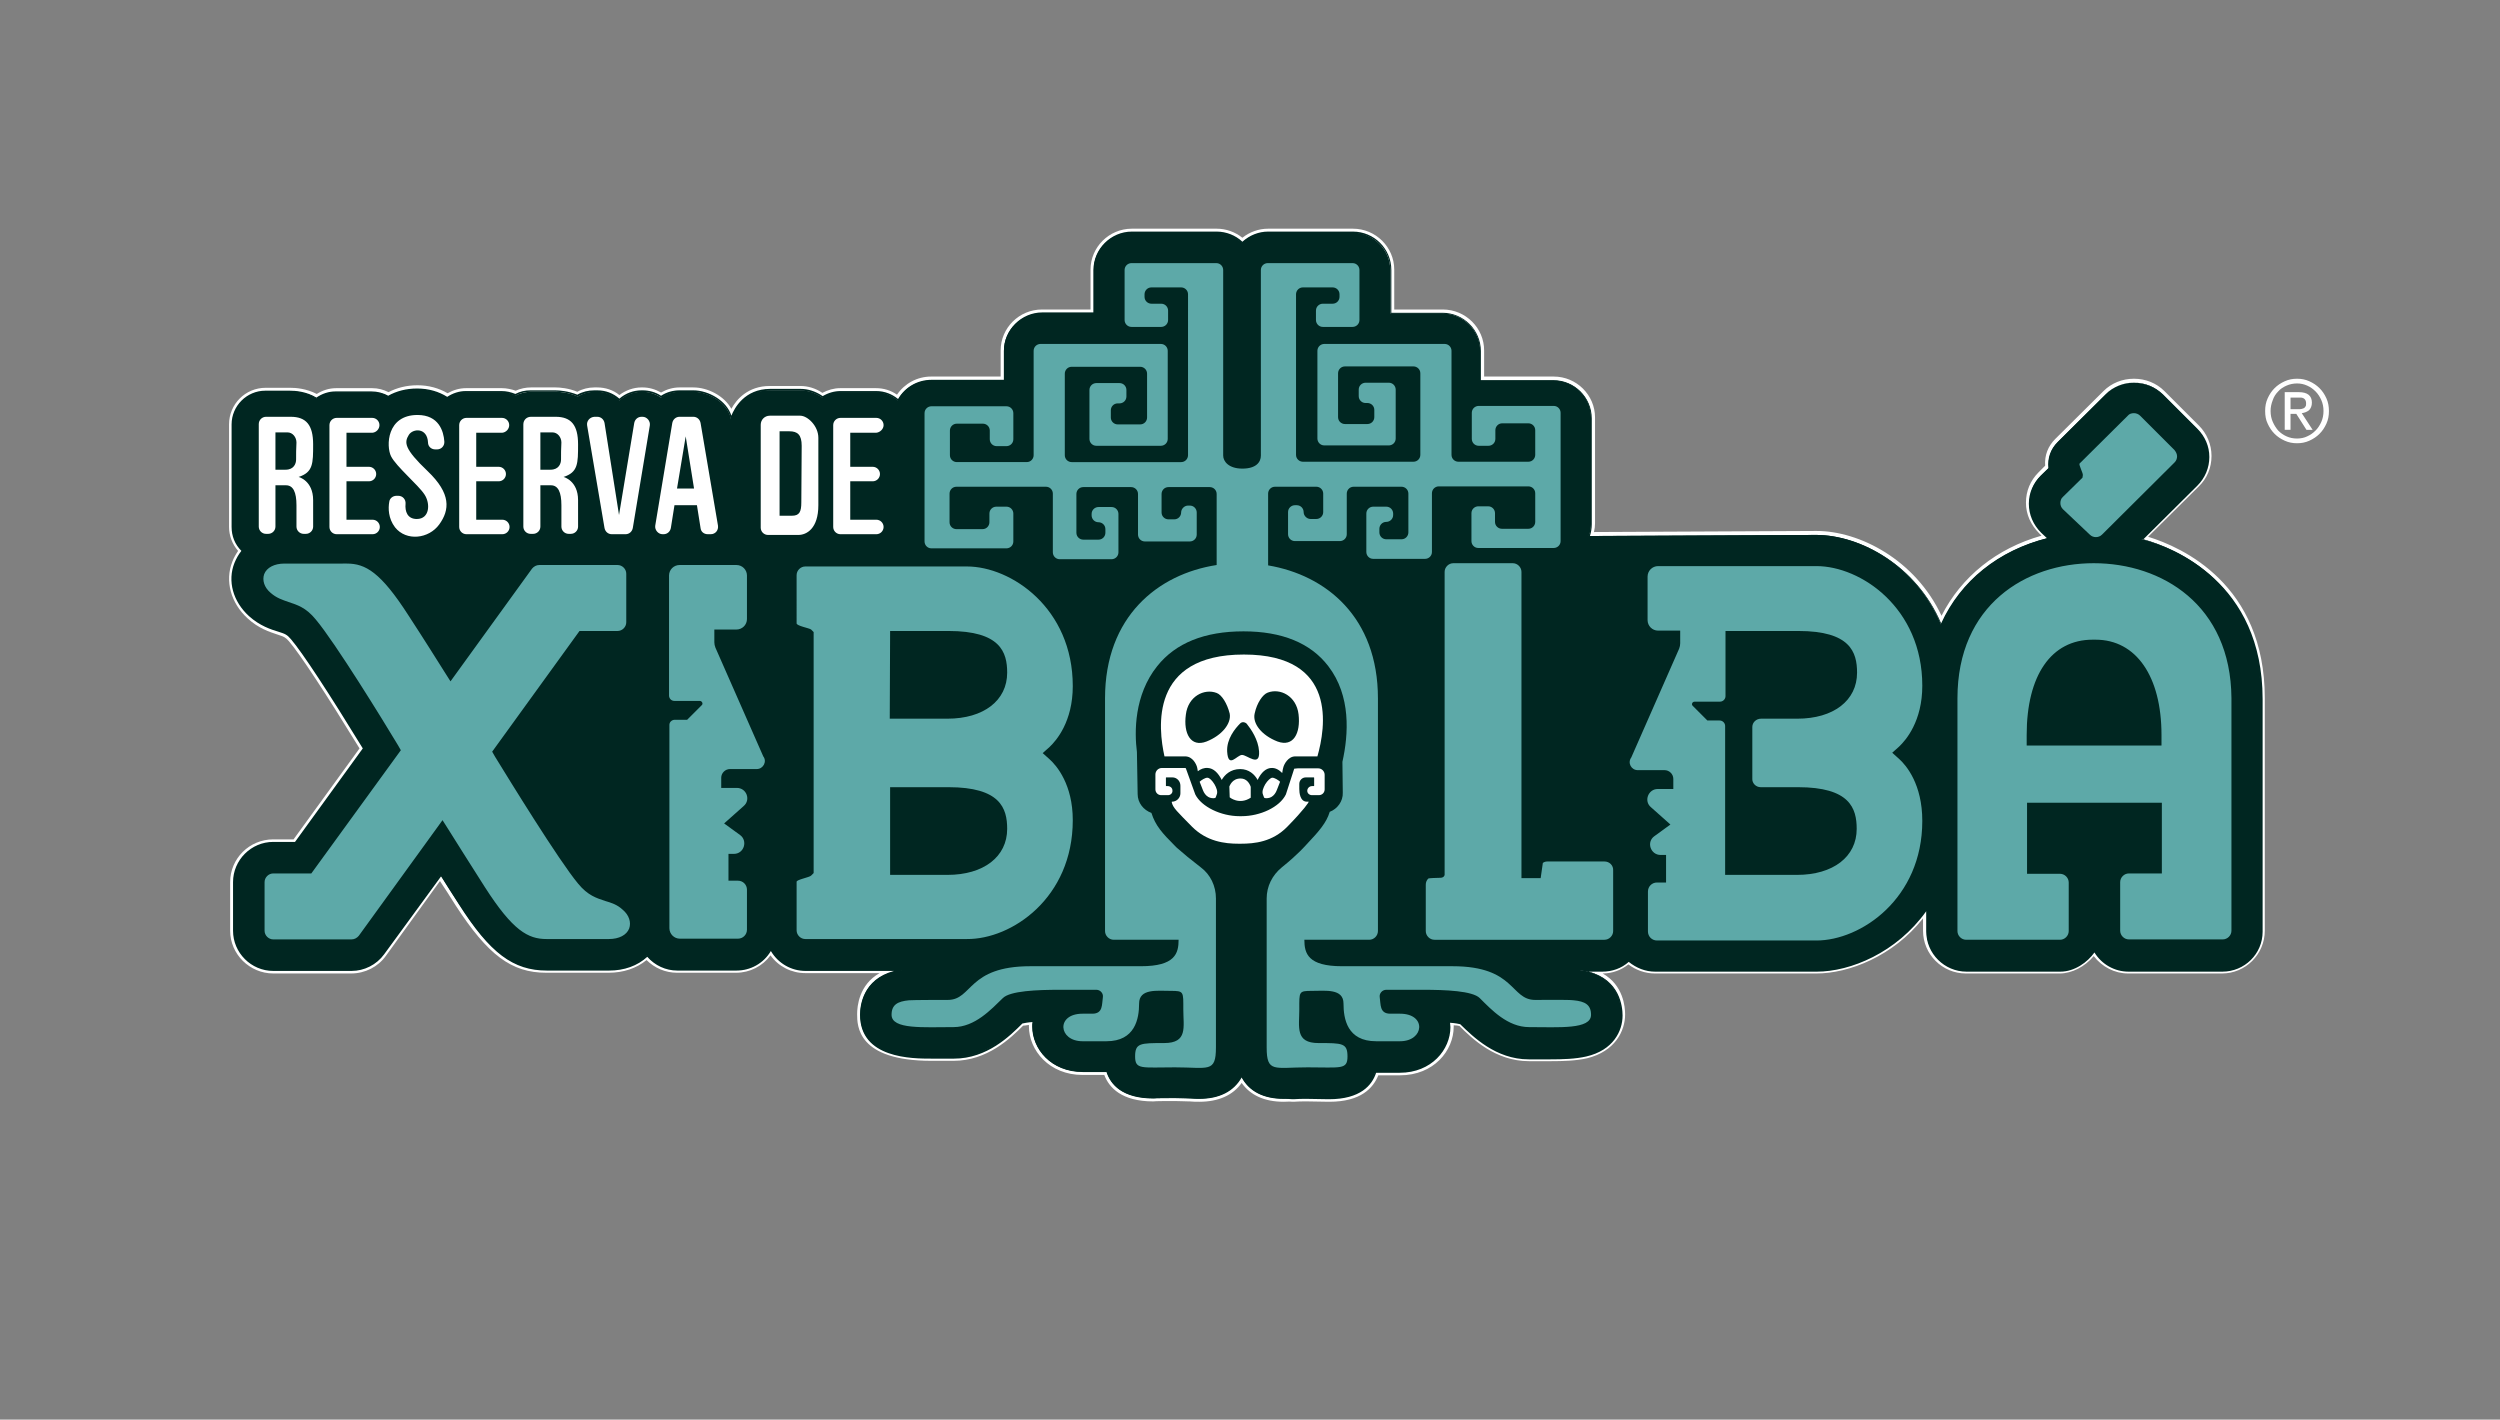 <?xml version="1.0" encoding="utf-8"?>
<!-- Generator: Adobe Illustrator 27.7.0, SVG Export Plug-In . SVG Version: 6.00 Build 0)  -->
<svg version="1.1" id="Layer_1" xmlns="http://www.w3.org/2000/svg" xmlns:xlink="http://www.w3.org/1999/xlink" x="0px" y="0px"
	 viewBox="0 0 689.8 391.7" style="enable-background:new 0 0 689.8 391.7;" xml:space="preserve">
<rect x="0" y="0" width="689.8" height="391.7" fill="#808080" stroke="none"/>
<style type="text/css">
	.st0{fill:#FFFFFF;}
	.st1{fill:#002621;}
	.st2{fill:#5DA9A8;}
</style>
<g>
	<path class="st0" d="M354.2,304c-5.3,0-9.2-1.8-11.6-5.2c-2.4,3.4-6.4,5.2-11.7,5.2c-0.8,0-1.7,0-2.7-0.1H328
		c-1.1,0-2.4-0.1-3.8-0.1c-1.3,0-5.7,0-6,0.1c-8.7,0-12.2-3.8-13.5-7.3h-6c-9.2,0-14.8-6.8-14.8-13.4v-0.4c-0.7,0.1-1.2,0.2-1.6,0.2
		c-3.5,3.5-9.9,9.7-19.2,9.7H257c-20.5,0-20.5-9.7-20.5-12.9c0-2.1,0.5-8.1,6.2-11.3h-20.5c-3.8,0-7.4-1.8-9.6-4.9
		c-2.2,3-5.7,4.8-9.5,4.8h-16.3c-3.2,0-6.2-1.3-8.4-3.5c-2.8,2.3-6.4,3.5-10.5,3.5h-17.2c-9.6,0-16.1-4.9-25-18.6
		c-1.6-2.5-3-4.8-4.3-6.7l-14.9,20.6c-2.2,3.1-5.8,4.9-9.6,4.9H75.4c-6.5,0-11.9-5.3-11.9-11.8v-13.4c0-6.5,5.3-11.8,11.9-11.8H81
		l18.2-25.1c-9.2-15-16.4-26-19.5-29.6c-1-1.1-1.3-1.2-3.1-1.8c-2.1-0.7-5.3-1.7-8.3-4.5c-4.6-4.2-6.3-10.3-4.2-15.6
		c0.4-1.1,1-2.1,1.6-3c-1.6-1.8-2.5-4.2-2.5-6.6v-28.3c0-5.6,4.5-10.1,10.1-10.1h6.8c1.5,0,4.4,0.2,7.3,1.7c1.6-1,3.4-1.6,5.4-1.6
		h9.9c1.6,0,3.1,0.4,4.5,1.1c2.3-1.2,5-1.9,8-1.9c3.1,0,5.9,0.8,8.3,2.2c1.6-0.9,3.3-1.4,5.1-1.4h9.9c1.3,0,2.6,0.3,3.8,0.7
		c1.3-0.6,2.8-0.9,4.2-0.9h6.8c1.2,0,3.6,0.2,6,1.2c1.4-0.8,3.1-1.2,4.7-1.2h0.8c2.2,0,4.4,0.7,6.1,2.1c1.7-1.3,3.9-2.1,6.1-2.1h0.3
		c1.8,0,3.5,0.5,5.1,1.4c1.6-0.9,3.3-1.4,5.1-1.4h3.8c4,0,8.5,2.3,10.5,5.9c1.4-2.6,4.6-6.3,10.6-6.3h8.4c2.1,0,4.2,0.6,6.1,1.9
		c1.5-0.8,3.2-1.3,4.9-1.3h9.9c2.1,0,4.1,0.6,5.8,1.8c2.1-3.1,5.6-5,9.4-5h19.2v-7.2c0-6.2,5.1-11.3,11.4-11.3h13.4v-11
		c0-6.2,5.1-11.3,11.4-11.3h23.4c2.6,0,5.1,0.9,7.1,2.5c2-1.6,4.5-2.5,7.1-2.5h23.4c6.3,0,11.4,5.1,11.4,11.3v11h13.4
		c6.3,0,11.4,5.1,11.4,11.3v7.2h19.2c6.3,0,11.4,5.1,11.4,11.3v29.2c0,0.8-0.1,1.6-0.3,2.4l61.4-0.3c11.9,0,27.3,8,34.5,23.4
		c5.5-10.8,15.2-18.6,27.6-22.1l-0.6-0.6c-2.4-2.4-3.7-5.3-3.7-8.5s1.2-6.1,3.5-8.4l1.8-1.8c-0.2-2.9,0.8-5.4,2.8-7.4l13.3-13.2
		c2.2-2.2,5.2-3.4,8.4-3.4s6.2,1.2,8.4,3.4l9.5,9.5c2.2,2.2,3.5,5.2,3.5,8.4c0,3.2-1.2,6.2-3.5,8.4l-14,13.9
		c9.4,2.9,32.2,13.1,32.2,44.5v64.2c0,6.5-5.3,11.8-11.8,11.8h-25.9c-3.7,0-7.2-1.8-9.5-4.8c-2.4,2.9-6,4.8-9.4,4.8h-25.9
		c-6.5,0-11.8-5.3-11.8-11.8v-3.4c-8.3,10.5-20.5,15.2-29.4,15.2h-44.6c-2.6,0-5.2-0.9-7.3-2.5c-2,1.6-4.5,2.5-7.1,2.5
		c5.7,3.2,6.2,9.2,6.2,11.3c0,4.6-2.8,10.2-10.5,12.1c-3.1,0.7-6.6,0.8-10,0.8h-6c-9.3,0-15.7-6.2-19.2-9.7
		c-0.4-0.1-0.9-0.2-1.6-0.2v0.4c0,6.6-5.5,13.4-14.8,13.4h-6c-1.4,3.5-4.8,7.3-13.5,7.3h-0.2c-0.8,0-4.6-0.1-5.9-0.1
		c-1.4,0-2.7,0-3.8,0.1h-0.3C355.8,303.9,354.9,304,354.2,304L354.2,304z M342.6,294.6l0.9,1.8c1.8,3.7,5.5,5.6,10.7,5.6
		c0.7,0,1.6,0,2.6-0.1h0.3c1.1,0,2.4-0.1,3.9-0.1c1.2,0,5.1,0,5.9,0.1h0.1c6.4,0,10.4-2.2,11.8-6.6l0.2-0.7h7.4
		c8,0,12.8-5.8,12.8-11.4c0-0.5,0-0.9-0.1-1.4l-0.2-1.2l1.2,0.1c1.7,0.1,2.8,0.3,3.3,0.5l0.3,0.1l0.2,0.2c3.3,3.3,9.4,9.3,18,9.3h6
		c3.3,0,6.7-0.1,9.6-0.8c6.6-1.6,9-6.3,9-10.1c0-3-1.1-10.1-10.9-11.3l0.1-2h6.4c2.4,0,4.8-0.9,6.6-2.6l0.7-0.6l0.7,0.6
		c1.8,1.7,4.2,2.6,6.6,2.6h44.6c9,0,21.7-5.2,29.6-16.8l1.8-2.7v9.7c0,5.4,4.4,9.8,9.8,9.8h25.9c3.6,0,7-2.5,8.6-5l0.9-1.4l0.8,1.4
		c1.8,3.1,5,5,8.6,5h25.9c5.4,0,9.8-4.4,9.8-9.8v-64.2c0-32-24.8-41-32.4-43l-1.7-0.4l16.4-16.3c1.9-1.9,2.9-4.3,2.9-7
		c0-2.6-1-5.1-2.9-6.9l-9.5-9.5c-1.8-1.8-4.4-2.8-7-2.8c-2.7,0-5.1,1-7,2.8l-13.3,13.2c-1.7,1.7-2.4,3.8-2.2,6.3l0.1,0.5l-2.5,2.5
		c-1.9,1.8-2.9,4.3-2.9,6.9c0,2.7,1.1,5.1,3.1,7.1l3.3,3.1l-1.8,0.4c-13.4,3.3-23.7,11.6-29,23.4l-0.9,2.1l-0.9-2.2
		c-6.5-15.8-21.8-24.1-33.6-24.1l-64.1,0.3l0.5-1.3c0.4-1,0.5-2,0.5-3.1v-29.2c0-5.1-4.2-9.3-9.4-9.3h-21.2v-9.2
		c0-5.1-4.2-9.3-9.4-9.3h-15.4v-13c0-5.1-4.2-9.3-9.4-9.3h-23.4c-2.4,0-4.7,0.9-6.5,2.6l-0.7,0.6l-0.7-0.6c-1.8-1.7-4-2.6-6.5-2.6
		h-23.4c-5.2,0-9.4,4.2-9.4,9.3v13h-15.4c-5.2,0-9.4,4.2-9.4,9.3v9.2h-21.2c-3.5,0-6.6,1.9-8.3,4.9l-0.6,1.1l-0.9-0.8
		c-1.5-1.3-3.4-2.1-5.4-2.1h-9.9c-1.5,0-3.1,0.4-4.4,1.3l-0.6,0.4l-0.5-0.4c-1.8-1.2-3.7-1.9-5.5-1.9h-8.4c-7.7,0-9.7,6.9-9.8,7.2
		l-1.2,4.4l-0.8-4.5c-0.7-4-5.5-6.7-9.4-6.7h-3.8c-1.6,0-3.2,0.5-4.6,1.4l-0.6,0.4l-0.6-0.4c-1.4-0.9-2.9-1.4-4.5-1.4h0.1
		c-2,0-4,0.7-5.4,2.1l-0.7,0.6l-0.7-0.6c-1.5-1.4-3.4-2.1-5.4-2.1H164c-1.5,0-2.9,0.4-4.1,1.1l-0.4,0.3l-0.5-0.2
		c-2.3-1-4.5-1.2-5.7-1.2h-6.8c-1.3,0-2.6,0.3-3.8,0.9l-0.4,0.2l-0.4-0.2c-1.1-0.5-2.2-0.8-3.4-0.8h-9.9c-1.6,0-3.2,0.5-4.6,1.4
		l-0.6,0.4l-0.6-0.4c-2.2-1.5-4.8-2.2-7.7-2.2c-2.8,0-5.3,0.6-7.5,1.9l-0.5,0.3l-0.5-0.3c-1.2-0.7-2.6-1.1-4.1-1.1h-9.9
		c-1.7,0-3.3,0.5-4.7,1.5l-0.5,0.4l-0.6-0.3c-2.6-1.5-5.4-1.8-6.8-1.8h-6.8c-4.5,0-8.1,3.6-8.1,8.1v28.3c0,2.2,0.9,4.3,2.5,5.8
		l0.7,0.6l-0.6,0.7c-0.8,0.9-1.4,2-1.9,3.1c-1.7,4.5-0.3,9.8,3.7,13.4c2.8,2.5,5.7,3.4,7.6,4s2.7,0.9,4.1,2.5
		c3.1,3.7,10.6,15.1,20,30.4l0.3,0.6l-19.5,27h-6.7c-5.4,0-9.9,4.4-9.9,9.8v13.4c0,5.4,4.4,9.8,9.9,9.8H97c3.2,0,6.2-1.5,8-4.1
		l16.6-22.9l0.8,1.2c1.4,2.3,3.1,4.9,5.1,8c8.4,13.1,14.5,17.7,23.3,17.7H168c3.9,0,7.4-1.3,9.8-3.6l0.8-0.7l0.7,0.8
		c1.9,2.3,4.6,3.6,7.5,3.6h16.3c3.6,0,6.9-2,8.6-5.2l0.9-1.6l0.9,1.6c1.7,3.2,5,5.2,8.7,5.2h27l0.1,2c-9.9,1.2-10.9,8.3-10.9,11.3
		c0,9.7,9.9,10.9,18.5,10.9h6c8.7,0,14.8-6.1,18.1-9.3l0.2-0.2l0.3-0.1c0.5-0.1,1.6-0.3,3.3-0.5l1.2-0.1l-0.2,1.2
		c-0.1,0.4-0.1,0.9-0.1,1.4c0,5.6,4.8,11.4,12.8,11.4h7.4l0.2,0.7c1.4,4.4,5.4,6.6,11.9,6.6c0.3,0,4.7-0.1,6-0.1
		c1.5,0,2.7,0,3.9,0.1h0.1c1.1,0,1.9,0.1,2.7,0.1c5.2,0,9-2,10.8-5.6L342.6,294.6L342.6,294.6z"/>
	<path class="st1" d="M590.8,148.7l15.2-15.1c2.1-2,3.2-4.8,3.2-7.7c0-2.9-1.1-5.6-3.2-7.7l-9.5-9.5c-2-2-4.8-3.1-7.7-3.1
		s-5.7,1.1-7.7,3.1L567.8,122c-1.9,1.9-2.8,4.4-2.5,7.1l-2.1,2.1c-2.1,2-3.2,4.8-3.2,7.6c0,2.9,1.1,5.6,3.4,7.8l1.9,1.8
		c-13.7,3.4-24.3,11.9-29.7,24c-6.6-16.1-22.1-24.8-34.5-24.8l-62.7,0.3c0.4-1.1,0.6-2.3,0.6-3.4v-29.2c0-5.7-4.6-10.3-10.4-10.3
		h-20.2v-8.2c0-5.7-4.7-10.3-10.4-10.3h-14.4v-12c0-5.7-4.7-10.3-10.4-10.3h-23.4c-2.7,0-5.2,1-7.1,2.8c-1.9-1.8-4.5-2.8-7.1-2.8
		h-23.4c-5.7,0-10.4,4.6-10.4,10.3v12h-14.4c-5.7,0-10.4,4.6-10.4,10.3v8.2h-20.2c-3.9,0-7.4,2.2-9.1,5.5c-1.6-1.4-3.7-2.3-6-2.3
		h-9.9c-1.8,0-3.5,0.5-4.9,1.5c-1.8-1.3-4-2-6.1-2h-8.4c-8.6,0-10.7,8-10.7,8c-0.7-4.4-6-7.6-10.4-7.6h-3.8c-1.9,0-3.7,0.6-5.1,1.6
		c-1.5-1-3.3-1.6-5.1-1.6H177c-2.3,0-4.5,0.9-6.1,2.4c-1.6-1.5-3.8-2.4-6.1-2.4H164c-1.7,0-3.3,0.5-4.6,1.3
		c-2.4-1.1-4.8-1.3-6.1-1.3h-6.8c-1.5,0-3,0.4-4.2,1c-1.2-0.5-2.5-0.9-3.8-0.9h-9.9c-1.9,0-3.7,0.6-5.1,1.6
		c-2.3-1.5-5.1-2.4-8.3-2.4c-3,0-5.7,0.7-8,2c-1.3-0.8-2.9-1.2-4.6-1.2h-9.9c-2,0-3.8,0.6-5.3,1.7c-2.8-1.7-5.8-1.9-7.3-1.9h-6.8
		c-5,0-9.1,4.1-9.1,9.1v28.3c0,2.6,1.1,4.9,2.8,6.6c-0.8,1-1.5,2.2-2,3.4c-1.9,4.9-0.3,10.6,4,14.5c2.9,2.6,6,3.6,8,4.2
		c1.9,0.6,2.5,0.8,3.6,2.1c3.1,3.7,10.5,15,19.9,30.3l-18.8,26h-6.2c-6,0-10.9,4.9-10.9,10.8v13.4c0,6,4.9,10.8,10.9,10.8H97
		c3.5,0,6.8-1.7,8.8-4.5l15.7-21.7c1.4,2.3,3.1,4.9,5.1,8c8.6,13.4,14.9,18.2,24.1,18.2H168c4.2,0,7.9-1.4,10.5-3.9
		c2,2.5,5.1,3.9,8.3,3.9h16.3c4.1,0,7.7-2.3,9.5-5.7c1.8,3.4,5.4,5.8,9.6,5.8h27c-10.9,1.3-11.8,9.7-11.8,12.3
		c0,11.9,14.2,11.9,19.5,11.9h6.1c8.9,0,15-5.9,18.8-9.6c0.5-0.1,1.5-0.3,3.2-0.4c-0.1,0.5-0.1,1-0.1,1.5c0,6.1,5.1,12.4,13.8,12.4
		h6.7c1.1,3.6,4.4,7.3,12.8,7.3c0,0,4.6-0.1,6-0.1c1.5,0,2.7,0,3.8,0.1h0.1c1,0,1.9,0.1,2.7,0.1c5.7,0,9.7-2.2,11.7-6.2
		c2,4,6,6.2,11.6,6.2c0.8,0,1.7,0,2.7-0.1h0.1c1.1,0,2.4-0.1,3.8-0.1s6,0.1,6,0.1c8.4,0,11.7-3.7,12.8-7.3h6.7
		c8.6,0,13.8-6.3,13.8-12.4c0-0.5,0-1-0.1-1.5c1.7,0.1,2.6,0.3,3.2,0.4c3.7,3.7,9.9,9.6,18.7,9.6h6c3.3,0,6.8-0.1,9.8-0.8
		c7.2-1.7,9.8-6.9,9.8-11.1c0-2.6-0.9-11-11.8-12.3h6.4c2.7,0,5.3-1,7.3-2.8c2,1.8,4.6,2.8,7.3,2.8h44.6c9.5,0,22.4-5.4,30.4-17.2
		v6.4c0,6,4.9,10.8,10.8,10.8h25.9c3.9,0,7.5-2.5,9.4-5.5c1.9,3.3,5.5,5.5,9.4,5.5H613c6,0,10.8-4.8,10.8-10.8v-64.2
		C624,166.6,607.3,153,590.8,148.7L590.8,148.7z"/>
	<path class="st1" d="M354.2,303.2c-5.5,0-9.5-2-11.6-5.9c-2.2,3.9-6.2,5.9-11.7,5.9c-0.8,0-1.6,0-2.6-0.1h-0.2
		c-1.1,0-2.4-0.1-3.8-0.1s-5.8,0-6,0.1c-8.7,0-11.9-3.9-13-7.3h-6.5c-8.8,0-14-6.4-14-12.6c0-0.4,0-0.8,0.1-1.2
		c-1.4,0.1-2.3,0.3-2.8,0.4c-3.4,3.4-9.7,9.7-18.9,9.7h-6.1c-5.4,0-19.8,0-19.8-12.1c0-2.4,0.7-9.8,9.4-12.1h-24.4
		c-4,0-7.6-2.1-9.6-5.5c-2,3.4-5.6,5.4-9.5,5.4h-16.3c-3.2,0-6.2-1.4-8.3-3.8c-2.7,2.5-6.4,3.8-10.5,3.8h-17.2
		c-9.3,0-15.7-4.8-24.3-18.3c-1.9-2.9-3.5-5.5-4.9-7.7L106,263.3c-2.1,2.9-5.5,4.6-9,4.6H75.4c-6.1,0-11.1-5-11.1-11.1v-13.4
		c0-6.1,5-11.1,11.1-11.1h6l18.7-25.8c-9.3-15.2-16.7-26.5-19.8-30.1c-1.1-1.3-1.6-1.5-3.5-2.1c-2-0.6-5.1-1.6-8.1-4.3
		c-4.4-4-6-9.7-4-14.7c0.5-1.2,1.1-2.3,1.9-3.3c-1.8-1.8-2.7-4.1-2.7-6.6v-28.3c0-5.1,4.2-9.3,9.3-9.3H80c1.5,0,4.5,0.2,7.3,1.9
		c1.6-1.1,3.4-1.7,5.3-1.7h9.9c1.6,0,3.2,0.4,4.6,1.2c2.3-1.3,5-2,8-2c3.1,0,5.9,0.8,8.3,2.3c1.5-1,3.3-1.6,5.1-1.6h9.9
		c1.3,0,2.6,0.3,3.8,0.8c1.3-0.7,2.7-1,4.2-1h6.8c1.2,0,3.6,0.2,6.1,1.2c1.4-0.8,3-1.2,4.7-1.2h0.8c2.3,0,4.4,0.8,6.1,2.3
		c1.7-1.5,3.9-2.3,6.1-2.3h0.3c1.8,0,3.6,0.5,5.1,1.5c1.5-1,3.3-1.5,5.1-1.5h3.8c4.1,0,9.2,2.8,10.5,7c0.8-2,3.6-7.4,10.7-7.4h8.4
		c2.1,0,4.2,0.7,6.1,2c1.5-0.9,3.2-1.4,4.9-1.4h9.9c2.2,0,4.3,0.8,6,2.2c1.9-3.3,5.4-5.3,9.2-5.3h20v-8c0-5.8,4.8-10.6,10.6-10.6
		h14.1V74.5c0-5.8,4.8-10.6,10.6-10.6h23.4c2.6,0,5.2,1,7.1,2.8c2-1.8,4.5-2.8,7.1-2.8h23.4c5.8,0,10.6,4.7,10.6,10.6v11.8H398
		c5.8,0,10.6,4.7,10.6,10.6v8h20c5.8,0,10.6,4.7,10.6,10.6v29.2c0,1.1-0.2,2.2-0.5,3.2l62.4-0.3c12.1,0,27.7,8.4,34.5,24.4
		c5.4-11.8,15.8-20.1,29.2-23.5l-1.6-1.5c-2.2-2.2-3.4-5-3.4-8s1.2-5.7,3.3-7.8l2.1-2c-0.3-2.8,0.6-5.3,2.5-7.2l13.3-13.2
		c2.1-2.1,4.9-3.2,7.9-3.2s5.8,1.2,7.9,3.2l9.5,9.5c2.1,2.1,3.3,4.8,3.3,7.8s-1.2,5.8-3.3,7.9l-14.9,14.8
		c8.2,2.3,32.9,11.8,32.9,44.1v64.2c0,6.1-5,11-11.1,11h-25.9c-3.8,0-7.4-2-9.4-5.3c-1.9,2.7-5.5,5.3-9.4,5.3h-25.9
		c-6.1,0-11.1-5-11.1-11v-5.7c-8.2,11.5-21,16.7-30.2,16.7h-44.6c-2.7,0-5.2-1-7.3-2.7c-2,1.8-4.6,2.7-7.3,2.7h-3.8
		c8.7,2.2,9.4,9.7,9.4,12.1c0,4.3-2.6,9.6-10,11.3c-3,0.7-6.5,0.8-9.9,0.8h-6c-9.1,0-15.4-6.3-18.9-9.7c-0.5-0.1-1.3-0.3-2.8-0.4
		c0,0.4,0.1,0.8,0.1,1.2c0,6.2-5.2,12.6-14,12.6h-6.5c-1.1,3.4-4.3,7.3-13,7.3h-0.1c-0.8,0-4.6-0.1-5.9-0.1c-1.4,0-2.7,0-3.8,0.1
		h-0.3C355.7,303.2,354.9,303.2,354.2,303.2L354.2,303.2z M342.6,296.3l0.2,0.4c2,4,5.9,6.1,11.4,6.1c0.7,0,1.6,0,2.5-0.1h0.3
		c1.1,0,2.4-0.1,3.8-0.1c1.2,0,5.1,0,5.9,0.1h0.1c6.7,0,11.1-2.5,12.6-7.1l0.1-0.2h6.8c8.5,0,13.5-6.2,13.5-12.1c0-0.5,0-1-0.1-1.5
		v-0.3h0.3c1.7,0.1,2.7,0.3,3.2,0.4h0.1c3.4,3.3,9.6,9.6,18.6,9.6h6c3.3,0,6.8-0.1,9.7-0.8c7.1-1.7,9.6-6.7,9.6-10.9
		c0-2.5-0.8-10.8-11.6-12.1v-0.5h6.4c2.6,0,5.1-1,7.1-2.8l0.2-0.1l0.2,0.1c2,1.8,4.5,2.8,7.1,2.8h44.6c9.2,0,22.2-5.3,30.2-17.1
		l0.4-0.6v7.2c0,5.8,4.8,10.6,10.6,10.6h25.9c3.9,0,7.5-2.7,9.2-5.4l0.2-0.3l0.2,0.3c1.9,3.3,5.4,5.4,9.2,5.4H613
		c5.8,0,10.6-4.7,10.6-10.6v-64.2c0-32.5-25.2-41.7-33-43.8l-0.4-0.1l0.3-0.3l15.2-15.1c2-2,3.1-4.7,3.1-7.5c0-2.9-1.1-5.5-3.1-7.5
		l-9.5-9.5c-1.9-1.9-4.7-3.1-7.5-3.1c-2.9,0-5.5,1.1-7.5,3.1L568,122.1c-1.9,1.9-2.7,4.2-2.4,6.9v0.1l-2.2,2.2c-2,2-3.1,4.6-3.1,7.5
		s1.1,5.5,3.3,7.6l2.3,2.1l-0.4,0.1c-13.7,3.4-24.1,11.8-29.5,23.9l-0.2,0.5l-0.2-0.5c-6.6-16.2-22.2-24.6-34.3-24.6l-63.1,0.3
		l0.1-0.3c0.4-1.1,0.6-2.2,0.6-3.4v-29.2c0-5.6-4.5-10.1-10.1-10.1h-20.5v-8.5c0-5.6-4.5-10.1-10.1-10.1h-14.6V74.5
		c0-5.6-4.5-10.1-10.1-10.1h-23.4c-2.6,0-5.1,1-7,2.8l-0.2,0.2l-0.2-0.2c-1.9-1.8-4.4-2.8-7-2.8h-23.4c-5.6,0-10.1,4.5-10.1,10.1
		v12.2h-14.6c-5.6,0-10.1,4.5-10.1,10.1v8.5H257c-3.7,0-7.2,2-8.9,5.3l-0.1,0.3l-0.2-0.2c-1.6-1.5-3.7-2.3-5.9-2.3H232
		c-1.7,0-3.3,0.5-4.8,1.4l-0.1,0.1l-0.1-0.1c-1.9-1.3-4-2-6-2h-8.4c-8.3,0-10.5,7.7-10.5,7.8l-0.3,1.1l-0.2-1.1
		c-0.7-4.3-5.9-7.4-10.2-7.4h-3.8c-1.8,0-3.5,0.5-5,1.5l-0.1,0.1l-0.1-0.1c-1.5-1-3.2-1.5-5-1.5H177c-2.2,0-4.3,0.8-6,2.3l-0.2,0.1
		l-0.2-0.1c-1.6-1.5-3.7-2.3-6-2.3H164c-1.6,0-3.2,0.4-4.5,1.2l-0.1,0.1l-0.1-0.1c-2.4-1.1-4.8-1.3-6-1.3h-6.8c-1.4,0-2.8,0.3-4.1,1
		l-0.1,0.1h-0.1c-1.2-0.5-2.4-0.8-3.7-0.8h-9.9c-1.8,0-3.5,0.5-5,1.6l-0.1,0.1l-0.1-0.1c-2.3-1.5-5.1-2.4-8.1-2.4s-5.6,0.7-7.9,2
		l-0.1,0.1l-0.1-0.1c-1.4-0.8-2.9-1.2-4.4-1.2h-9.9c-1.9,0-3.6,0.6-5.2,1.7l-0.1,0.1l-0.1-0.1c-2.7-1.6-5.7-1.9-7.2-1.9h-6.8
		c-4.9,0-8.8,4-8.8,8.8v28.3c0,2.4,1,4.7,2.7,6.4l0.2,0.2l-0.1,0.2c-0.8,1-1.5,2.1-2,3.3c-1.9,4.8-0.3,10.4,3.9,14.2
		c2.9,2.6,5.9,3.6,7.9,4.2c1.9,0.6,2.5,0.8,3.7,2.2c3.1,3.7,10.5,15,19.9,30.3l0.1,0.1l-19,26.3h-6.3c-5.9,0-10.6,4.8-10.6,10.6
		v13.4c0,5.8,4.8,10.6,10.6,10.6H97c3.4,0,6.6-1.6,8.6-4.4l16-22l0.2,0.3c1.4,2.3,3.1,4.9,5.1,8c8.5,13.3,14.8,18.1,23.9,18.1H168
		c4.1,0,7.8-1.4,10.4-3.8l0.2-0.2l0.2,0.2c2,2.4,5,3.8,8.1,3.8h16.3c3.9,0,7.4-2.1,9.3-5.6l0.2-0.4l0.2,0.4c1.8,3.5,5.4,5.6,9.4,5.6
		h27v0.5c-10.8,1.3-11.6,9.6-11.6,12.1c0,11.7,14,11.7,19.3,11.7h6.1c9,0,15.2-6.2,18.6-9.6h0.1c0.5-0.1,1.5-0.3,3.2-0.4h0.3v0.3
		c-0.1,0.5-0.1,1-0.1,1.5c0,6,5.1,12.1,13.5,12.1h6.8l0.1,0.2c1.5,4.7,5.9,7.1,12.6,7.1c0.2,0,4.7-0.1,6-0.1c1.5,0,2.7,0,3.8,0.1
		h0.2c1,0,1.8,0.1,2.6,0.1c5.5,0,9.5-2.1,11.5-6.1L342.6,296.3L342.6,296.3z"/>
	<path class="st2" d="M576.6,147.5c0.5,0.5,1.1,0.7,1.7,0.7c0.6,0,1.2-0.2,1.7-0.7l20-19.9c0.5-0.5,0.7-1.1,0.7-1.7
		s-0.3-1.2-0.7-1.7l-9.5-9.5c-0.4-0.4-1-0.7-1.7-0.7s-1.3,0.2-1.7,0.7l-13.3,13.2c-0.3,0.3,1,2.7,0.9,3.2l-0.1,0.7l-5.4,5.3
		c-0.5,0.4-0.7,1.1-0.7,1.7c0,0.6,0.2,1.2,0.7,1.7L576.6,147.5L576.6,147.5z M167,248.6c-2.4-0.8-4.8-1.5-7.5-4.8
		c-5.4-6.5-18.9-28.5-22.9-35l-0.8-1.4l24.1-33.3h10.5c1.3,0,2.4-1.1,2.4-2.4v-13.4c0-1.3-1.1-2.4-2.4-2.4h-21.6c-0.8,0-1.5,0.4-2,1
		L124.3,188l-1.9-3c-1.9-3-5-8-9.7-15.2c-7.7-12-11.9-14.3-17-14.3H78.5c-2.8,0-4.9,1.1-5.6,2.9c-0.6,1.7,0,3.7,1.8,5.2
		c1.6,1.4,3.2,1.9,4.9,2.5c2.4,0.8,4.8,1.5,7.5,4.8c5.4,6.4,18.8,28.2,22.7,34.7l0.8,1.4l-24.7,34H75.4c-1.3,0-2.4,1.1-2.4,2.4v13.4
		c0,1.3,1.1,2.4,2.4,2.4H97c0.8,0,1.5-0.4,2-1l23.1-31.9l1.9,3c1.8,2.9,5.1,8.1,9.8,15.5c7.7,12,11.9,14.3,17,14.3H168
		c2.8,0,4.9-1.1,5.6-2.9c0.6-1.7,0-3.7-1.8-5.2C170.3,249.6,168.7,249.1,167,248.6 M577.7,155.4c-18.7,0-37.6,11.5-37.6,37.3v64.2
		c0,1.3,1.1,2.4,2.4,2.4h25.9c1.3,0,2.4-1.1,2.4-2.4v-13.4c0-1.3-1.1-2.4-2.4-2.4h-9.1v-19.6h37.2V241h-9.1c-1.3,0-2.4,1.1-2.4,2.4
		v13.4c0,1.3,1.1,2.4,2.4,2.4h25.9c1.3,0,2.4-1.1,2.4-2.4v-64.2C615.5,166.9,596.5,155.4,577.7,155.4 M559.2,205.7v-2.9
		c0-16.5,6.8-26.3,18.2-26.3h0.8c11.2,0,18.2,10.1,18.2,26.3v2.9H559.2z M296,226.3c0-9.8-4.4-15-6.4-16.8l-1.9-1.7l1.9-1.7
		c1.9-1.8,6.4-7,6.4-16.8c0-21.5-17-33-29.2-33h-44.6c-1.3,0-2.4,1.1-2.4,2.4V172c0,0.7,3.5,1.3,4,1.7l0.7,0.7v66.5l-0.7,0.7
		c-0.5,0.5-4,1.1-4,1.7v13.4c0,1.3,1.1,2.4,2.4,2.4h44.6C279.1,259.2,296,247.8,296,226.3 M245.6,174.1h16.1
		c14.3,0,16.2,5.8,16.2,11.5c0,7.7-6.5,12.7-16.5,12.7h-15.9L245.6,174.1L245.6,174.1z M245.6,241.4v-24.2h16.1
		c14.3,0,16.2,5.8,16.2,11.5c0,7.7-6.5,12.7-16.5,12.7H245.6L245.6,241.4z"/>
	<path class="st2" d="M434.2,276c3.1,0.3,4.8,1.2,4.8,4c0,4.1-8.8,3.4-17.1,3.4c-5.9,0-10.4-4.8-13.6-8c-2-2-9.4-2.3-15.8-2.3h-10
		c-1.1,0-2,1-1.8,2.1c0.3,1.9-0.1,4.5,2.9,4.5h2.7c7.4,0,6.7,7.6,0,7.6h-6.6c-8,0-9-6.2-9-10.4s-5-3.5-8.7-3.5s-3.5,0.2-3.5,5.1
		s-1.2,9.3,5.3,9.3c6.6,0,8,0,8,3.7s-1.8,3-11,3s-11.3,1.6-11.3-5.5v-41.1c0-3.3,1.5-6.4,4.2-8.6c4.5-3.6,6.7-6.2,6.8-6.3
		c3.5-3.7,5.5-6,6.4-9c2.1-0.8,3.7-2.9,3.6-5.3l-0.1-8.5c1.7-7.6,2.4-18.2-3.9-26.4c-4.9-6.4-12.8-9.6-23.4-9.6
		c-10.7,0-18.7,3.2-23.8,9.6c-6.4,8-6.3,18.2-5.6,23.7l0.2,11.6c0,2.4,1.6,4.4,3.8,5.2c1.1,3.5,3,5.6,6.5,9.1l0.5,0.5
		c1.8,1.6,4,3.4,6.6,5.4c2.7,2,4.2,5.2,4.2,8.6V289c0,7.1-2.1,5.5-11.3,5.5c-9.2,0-11,0.7-11-3s1.4-3.7,8-3.7s5.3-4.4,5.3-9.3
		s0.2-5.1-3.5-5.1s-8.7-0.7-8.7,3.5s-1.1,10.4-9,10.4h-6.6c-6.7,0-7.4-7.6,0-7.6h2.7c3,0,2.6-2.6,2.9-4.5c0.2-1.1-0.7-2.1-1.8-2.1
		h-10c-6.4,0-13.8,0.3-15.8,2.3c-3.2,3.1-7.7,8-13.6,8c-8.3,0-17.1,0.7-17.1-3.4c0-2.8,1.7-3.7,4.8-4c1.6-0.1,8.4-0.1,10.7-0.1
		c6.9,0,5.4-9.3,22.8-9.3h30.5c9.4,0,10.4-3.5,10.4-7.3h-17.9c-1.3,0-2.4-1.1-2.4-2.4v-64.2c0-22.6,14.6-34.3,30.8-36.8v-19.6
		c0-1.1-0.9-1.9-1.9-1.9h-11.4c-1.1,0-1.9,0.9-1.9,1.9v5.1c0,1.1,0.9,1.9,1.9,1.9h1.6c1.1,0,1.9-0.9,1.9-1.9s0.9-1.9,1.9-1.9h0.5
		c1.1,0,1.9,0.9,1.9,1.9v6.1c0,1.1-0.9,1.9-1.9,1.9h-12.4c-1.1,0-1.9-0.9-1.9-1.9v-11.2c0-1.1-0.9-1.9-1.9-1.9h-13.2
		c-1.1,0-1.9,0.9-1.9,1.9V147c0,1.1,0.9,1.9,1.9,1.9h4.2c1.1,0,1.9-0.9,1.9-1.9v-1c0-1.1-0.9-1.9-1.9-1.9c-1.1,0-1.9-0.9-1.9-1.9
		v-0.4c0-1.1,0.9-1.9,1.9-1.9h3.6c1.1,0,1.9,0.9,1.9,1.9v10.6c0,1.1-0.9,1.9-1.9,1.9h-14.3c-1.1,0-1.9-0.9-1.9-1.9v-16.2
		c0-1.1-0.9-1.9-1.9-1.9h-24.7c-1.1,0-1.9,0.9-1.9,1.9v7.9c0,1.1,0.9,1.9,1.9,1.9h7.2c1.1,0,1.9-0.9,1.9-1.9v-2.4
		c0-1.1,0.9-1.9,1.9-1.9h2.8c1.1,0,1.9,0.9,1.9,1.9v7.7c0,1.1-0.9,1.9-1.9,1.9H257c-1.1,0-1.9-0.9-1.9-1.9V114
		c0-1.1,0.9-1.9,1.9-1.9h20.7c1.1,0,1.9,0.9,1.9,1.9v7.2c0,1.1-0.9,1.9-1.9,1.9H275c-1.1,0-1.9-0.9-1.9-1.9v-2.4
		c0-1.1-0.9-1.9-1.9-1.9H264c-1.1,0-1.9,0.9-1.9,1.9v6.8c0,1.1,0.9,1.9,1.9,1.9h19.3c1.1,0,1.9-0.9,1.9-1.9V96.8
		c0-1.1,0.9-1.9,1.9-1.9h33.2c1.1,0,1.9,0.9,1.9,1.9v24.3c0,1.1-0.9,1.9-1.9,1.9h-17.8c-1.1,0-1.9-0.9-1.9-1.9v-13.5
		c0-1.1,0.9-1.9,1.9-1.9h6.4c1.1,0,1.9,0.9,1.9,1.9v1.8c0,1.1-0.9,1.9-1.9,1.9h-0.5c-1.1,0-1.9,0.9-1.9,1.9v2c0,1.1,0.9,1.9,1.9,1.9
		h6.2c1.1,0,1.9-0.9,1.9-1.9v-12.1c0-1.1-0.9-1.9-1.9-1.9h-18.9c-1.1,0-1.9,0.9-1.9,1.9v22.5c0,1.1,0.9,1.9,1.9,1.9h30.2
		c1.1,0,1.9-0.9,1.9-1.9V81.2c0-1.1-0.9-1.9-1.9-1.9h-8.2c-1.1,0-1.9,0.9-1.9,1.9v0.7c0,1.1,0.9,1.9,1.9,1.9h2.7
		c1.1,0,1.9,0.9,1.9,1.9v2.6c0,1.1-0.9,1.9-1.9,1.9h-8.2c-1.1,0-1.9-0.9-1.9-1.9V74.5c0-1.1,0.9-1.9,1.9-1.9h23.4
		c1.1,0,1.9,0.9,1.9,1.9v51.2c0,1.6,1.5,3.6,5.3,3.6s5.1-1.8,5.1-3.6V74.5c0-1.1,0.9-1.9,1.9-1.9h23.4c1.1,0,1.9,0.9,1.9,1.9v13.8
		c0,1.1-0.9,1.9-1.9,1.9H365c-1.1,0-1.9-0.9-1.9-1.9v-2.6c0-1.1,0.9-1.9,1.9-1.9h2.7c1.1,0,1.9-0.9,1.9-1.9v-0.7
		c0-1.1-0.9-1.9-1.9-1.9h-8.2c-1.1,0-1.9,0.9-1.9,1.9v44.3c0,1.1,0.9,1.9,1.9,1.9H390c1.1,0,1.9-0.9,1.9-1.9V103
		c0-1.1-0.9-1.9-1.9-1.9h-18.9c-1.1,0-1.9,0.9-1.9,1.9v12.1c0,1.1,0.9,1.9,1.9,1.9h6.2c1.1,0,1.9-0.9,1.9-1.9v-2
		c0-1.1-0.9-1.9-1.9-1.9h-0.5c-1.1,0-1.9-0.9-1.9-1.9v-1.8c0-1.1,0.9-1.9,1.9-1.9h6.4c1.1,0,1.9,0.9,1.9,1.9V121
		c0,1.1-0.9,1.9-1.9,1.9h-17.8c-1.1,0-1.9-0.9-1.9-1.9V96.8c0-1.1,0.9-1.9,1.9-1.9h33.2c1.1,0,1.9,0.9,1.9,1.9v28.7
		c0,1.1,0.9,1.9,1.9,1.9h19.3c1.1,0,1.9-0.9,1.9-1.9v-6.8c0-1.1-0.9-1.9-1.9-1.9h-7.2c-1.1,0-1.9,0.9-1.9,1.9v2.4
		c0,1.1-0.9,1.9-1.9,1.9H408c-1.1,0-1.9-0.9-1.9-1.9v-7.2c0-1.1,0.9-1.9,1.9-1.9h20.7c1.1,0,1.9,0.9,1.9,1.9v35.4
		c0,1.1-0.9,1.9-1.9,1.9h-20.8c-1.1,0-1.9-0.9-1.9-1.9v-7.7c0-1.1,0.9-1.9,1.9-1.9h2.7c1.1,0,1.9,0.9,1.9,1.9v2.4
		c0,1.1,0.9,1.9,1.9,1.9h7.3c1.1,0,1.9-0.9,1.9-1.9v-7.9c0-1.1-0.9-1.9-1.9-1.9H397c-1.1,0-1.9,0.9-1.9,1.9v16.2
		c0,1.1-0.9,1.9-1.9,1.9h-14.3c-1.1,0-1.9-0.9-1.9-1.9v-10.6c0-1.1,0.9-1.9,1.9-1.9h3.6c1.1,0,1.9,0.9,1.9,1.9v0.4
		c0,1.1-0.9,1.9-1.9,1.9c-1.1,0-1.9,0.9-1.9,1.9v1c0,1.1,0.9,1.9,1.9,1.9h4.2c1.1,0,1.9-0.9,1.9-1.9v-10.7c0-1.1-0.9-1.9-1.9-1.9
		h-13.2c-1.1,0-1.9,0.9-1.9,1.9v11.2c0,1.1-0.9,1.9-1.9,1.9h-12.4c-1.1,0-1.9-0.9-1.9-1.9v-6.1c0-1.1,0.9-1.9,1.9-1.9h0.5
		c1.1,0,1.9,0.9,1.9,1.9s0.9,1.9,1.9,1.9h1.6c1.1,0,1.9-0.9,1.9-1.9v-5.1c0-1.1-0.9-1.9-1.9-1.9h-11.4c-1.1,0-1.9,0.9-1.9,1.9V156
		c16,2.7,30.3,14.3,30.3,36.7v64.2c0,1.3-1.1,2.4-2.4,2.4h-17.9c0,3.8,1,7.3,10.4,7.3h30.5c17.4,0,15.9,9.3,22.8,9.3
		C425.9,275.9,432.6,275.8,434.2,276"/>
	<path class="st2" d="M442.7,237.7H427c-0.5,0-0.9,0.1-1.3,0.4l-0.6,4.2h-5.3v-84.5c0-1.3-1.1-2.4-2.4-2.4H401
		c-1.3,0-2.4,1.1-2.4,2.4v83.6c0,0-0.1,0.8-1.2,0.8c-0.8,0-3.3,0.1-3.3,0.2c-0.5,0.5-0.7,1.1-0.7,1.7v12.8c0,1.3,1.1,2.4,2.4,2.4
		h46.9c1.3,0,2.4-1.1,2.4-2.4v-16.7C445.2,238.8,444.1,237.7,442.7,237.7 M201,243.2v-7.6h1.5c2.8,0,3.9-3.6,1.7-5.2l-4.4-3.2
		l5.4-4.8c2-1.7,0.8-5-1.9-5H199v-2.8c0-1.3,1.1-2.4,2.4-2.4h7.4c1.8,0,2.9-2.1,1.8-3.5l-13.2-30c-0.2-0.5-0.3-1-0.3-1.5v-3.5h6.1
		c1.6,0,2.9-1.3,2.9-2.9v-12c0-1.6-1.3-2.9-2.9-2.9h-15.7c-1.6,0-2.9,1.3-2.9,2.9v33.1c0,0.8,0.6,1.5,1.5,1.5h7c0.6,0,1,0.8,0.5,1.2
		l-4,4h-3.4c-0.8,0-1.5,0.6-1.5,1.4v56.1c0,1.6,1.3,2.9,2.9,2.9h16c1.4,0,2.5-1.1,2.5-2.5v-11c0-1.4-1.1-2.5-2.5-2.5H201V243.2z
		 M524,209.4l-1.9-1.7l1.9-1.7c1.9-1.8,6.4-7,6.4-16.8c0-21.5-17-33-29.2-33h-43.7c-1.6,0-2.9,1.3-2.9,2.9v12c0,1.6,1.3,2.9,2.9,2.9
		h6.1v3.5c0,0.5-0.1,1-0.3,1.5l-13.2,30c-1.1,1.5,0,3.5,1.8,3.5h7.4c1.3,0,2.4,1.1,2.4,2.4v2.8h-4.3c-2.6,0-3.9,3.3-1.9,5l5.4,4.8
		l-4.4,3.2c-2.3,1.6-1.1,5.2,1.7,5.2h1.5v7.6h-2.5c-1.4,0-2.5,1.1-2.5,2.5v11c0,1.4,1.1,2.5,2.5,2.5h44c12.2,0,29.2-11.5,29.2-33
		C530.4,216.4,526,211.2,524,209.4 M485.8,217.2h10.3c14.3,0,16.2,5.8,16.2,11.5c0,7.7-6.5,12.7-16.5,12.7H476v-41.1
		c0-0.8-0.7-1.5-1.5-1.5h-3.4l-4-4c-0.5-0.4-0.2-1.2,0.5-1.2h7c0.8,0,1.5-0.7,1.5-1.5v-18h20.1c14.3,0,16.2,5.8,16.2,11.5
		c0,7.7-6.5,12.7-16.5,12.7h-10c-1.3,0-2.4,1-2.4,2.3v14.2C483.4,216.1,484.5,217.2,485.8,217.2"/>
	<path class="st0" d="M333.2,214.6c-0.6-0.1-1.8,0.7-2.2,1.1l0.9,2.3c0.3,0.8,0.8,1.5,1.5,1.9c0.5,0.3,1.5,0.5,2,0.2l0.3-0.8
		c0.4-0.9-0.1-2-0.6-2.9C334.5,215.4,333.7,214.6,333.2,214.6 M351,214.6c0.6-0.1,1.8,0.7,2.2,1.1l-0.9,2.3
		c-0.3,0.8-0.8,1.5-1.5,1.9c-0.5,0.3-1.5,0.5-2,0.2l-0.3-0.8c-0.4-0.9,0.1-2,0.6-2.9C349.7,215.4,350.6,214.6,351,214.6
		 M342.3,214.8c-2.4,0-3,2.1-3.1,2.2l0.1,3c0,0,2.6,2.2,5.8,0.1v-3C344.8,216.2,344,214.8,342.3,214.8"/>
	<path class="st0" d="M343.2,180.6c-26.1,0-23.6,20.4-21.9,28.1h5.7c2.1,0,3.1,2.2,3.3,3c0.1,0.3,0.1,0.6,0.2,1.1
		c0.8-0.6,1.7-1,2.8-0.9c1.5,0.1,2.8,1.3,3.8,3.3c0.8-1.4,2.4-3,5.1-3c2.4,0,4,1.5,4.8,3c1-2.1,2.3-3.2,3.7-3.3
		c1.3-0.1,2.3,0.6,3.1,1.4v-0.1c0.1-0.7,0.2-1.2,0.3-1.5c0.2-0.8,1.3-3,3.3-3h6.1C365.7,201,369.3,180.6,343.2,180.6 M332.9,204.6
		c-4.4,1.7-6.4-2.3-5.7-7.4c0.6-5.1,5.1-7.3,8.5-6c1.4,0.5,2.9,2.9,3.6,5.7C339.8,199.6,337.2,202.9,332.9,204.6 M342.7,208.3
		c-1.4,0-3.8,3.9-4.1-0.9c-0.2-3.5,2.2-6.4,3.6-7.8c0.5-0.5,1.3-0.4,1.8,0.1c1.2,1.5,3.2,4.4,3.4,7.6
		C347.7,211.8,344.1,208.3,342.7,208.3 M352.5,204.6c-4.4-1.7-7-5-6.3-7.8c0.6-2.8,2.2-5.2,3.6-5.7c3.4-1.3,7.9,0.9,8.5,6
		C358.9,202.3,356.9,206.2,352.5,204.6"/>
	<path class="st0" d="M354.8,219.2c-1.7,3.5-7.1,6-12.2,6H342c-5.1,0-10.5-2.6-12.2-6l-2.6-7.2c0,0-0.1,0-0.1-0.1h-6.5
		c-1,0-1.8,0.8-1.8,1.8v4.1c0,0.9,0.7,1.6,1.6,1.6h1.9c0.7,0,1.3-0.6,1.2-1.3c0-0.7-0.6-1.2-1.3-1.2h-0.4c0,0-0.1,0-0.1-0.1v-2.2
		c0,0,0-0.1,0.1-0.1h1.7c1.2,0,2.2,1,2.2,2.3v2.1c0,1.2-1,2.3-2.3,2.3c-0.1,0-0.1,0.1-0.1,0.1c0.3,1.6,1.6,2.7,5.6,6.8
		c4.1,4.1,9,4.7,12.9,4.7h0.5c3.9,0,8.8-0.5,12.9-4.7c4.7-4.8,5.9-6.7,5.9-6.9h-0.5c-1.9,0-2.1-2.5-2.1-3.5v-1.4
		c0-1,0.8-1.8,1.8-1.8h2.2c0,0,0.1,0,0.1,0.1v2.2c0,0,0,0.1-0.1,0.1H362c-0.7,0-1.3,0.6-1.3,1.3s0.6,1.2,1.3,1.2h1.9
		c0.9,0,1.6-0.7,1.6-1.6v-4c0-1-0.8-1.8-1.8-1.8h-5.6c-0.4,0-0.7,0.1-1,0.1L354.8,219.2L354.8,219.2z"/>
	<g>
		<path class="st0" d="M82.4,131.6c4-1.3,4-3.7,4-9s-1.9-7.6-6.2-7.6h-6.8c-1.1,0-2,0.9-2,2v28.3c0,1.1,0.9,2,2,2H74
			c1.1,0,2-0.9,2-2v-11.4h2.9c2,0,2.9,1.9,2.9,5.5v5.9c0,1.1,0.9,2,2,2h0.6c1.1,0,2-0.9,2-2V138C86.4,132.6,82.4,131.6,82.4,131.6z
			 M81.7,126.8c0,1.1-0.6,2.8-2.9,2.8H76v-10.3h3.3c1.5,0,2.5,1.4,2.5,2.8C81.7,123.4,81.7,125.6,81.7,126.8z M155.5,131.6
			c4-1.3,4-3.7,4-9s-1.9-7.6-6.2-7.6h-6.8c-1.2,0-2.1,0.9-2.1,2.1v28.2c0,1.1,0.9,2,2,2h0.7c1.1,0,2-0.9,2-2v-11.4h2.9
			c2,0,2.9,1.9,2.9,5.5v5.9c0,1.1,0.9,2,2,2h0.6c1.1,0,2-0.9,2-2V138C159.5,132.6,155.5,131.6,155.5,131.6L155.5,131.6z
			 M154.8,126.8c0,1.1-0.6,2.8-2.9,2.8h-2.8v-10.3h3.3c1.5,0,2.5,1.4,2.5,2.8C154.8,123.4,154.8,125.6,154.8,126.8z M104.7,117.3
			c0-1.1-0.9-2-2-2h-9.8c-1.1,0-2,0.9-2,2v28.1c0,1.1,0.9,2,2,2h9.9c1.1,0,2-0.9,2-2s-0.9-2-2-2h-7.2v-10.6h6.2c1.1,0,2-0.9,2-2
			s-0.9-2-2-2h-6.2v-9.4h7.2C103.8,119.3,104.7,118.4,104.7,117.3z M140.5,117.3c0-1.1-0.9-2-2-2h-9.8c-1.1,0-2,0.9-2,2v28.1
			c0,1.1,0.9,2,2,2h9.9c1.1,0,2-0.9,2-2s-0.9-2-2-2h-7.2v-10.6h6.2c1.1,0,2-0.9,2-2s-0.9-2-2-2h-6.2v-9.4h7.2
			C139.6,119.3,140.5,118.4,140.5,117.3L140.5,117.3z M243.8,117.3c0-1.1-0.9-2-2-2h-9.9c-1.1,0-2,0.9-2,2v28.1c0,1.1,0.9,2,2,2h9.9
			c1.1,0,2-0.9,2-2s-0.9-2-2-2h-7.2v-10.6h6.2c1.1,0,2-0.9,2-2s-0.9-2-2-2h-6.2v-9.4h7.2C242.8,119.3,243.8,118.4,243.8,117.3z
			 M120.1,124h0.5c1.2,0,2.1-1,2-2.2c-0.2-2.8-1.5-7.3-7.4-7.3c-8.5,0-8.7,8.6-7.3,11.4c1.4,2.8,7.5,7.9,9.2,10.5
			c1.7,2.5,1.5,6.8-2.1,6.8c-2.6,0-3.3-2.1-3.1-4.2c0.1-1.2-0.8-2.2-2-2.2h-0.5c-1,0-1.9,0.7-2,1.7c-0.3,1.7-0.3,4.5,1.6,7
			c3.1,3.9,9.3,3.2,12.2-0.8s3.3-8.5-3.2-14.7s-6.5-7.9-5.2-10c1.1-1.8,5.1-2.1,5.3,2.1C118.1,123.2,119,124,120.1,124z M162,117.4
			l4.8,28.3c0.2,1,1,1.7,2,1.7h3.8c1,0,1.8-0.7,2-1.7l4.7-28.3c0.2-1.2-0.8-2.4-2-2.4H177c-1,0-1.8,0.7-2,1.7l-4.2,25.4l-4-25.4
			c-0.2-1-1-1.7-2-1.7H164C162.7,115.1,161.8,116.2,162,117.4z M195.3,147.4h0.8c1.3,0,2.2-1.1,2-2.4l-4.8-28.3c-0.2-1-1-1.7-2-1.7
			h-3.8c-1,0-1.8,0.7-2,1.7l-4.7,28.3c-0.2,1.2,0.8,2.4,2,2.4h0.3c1,0,1.8-0.7,2-1.7l1-6.3h6.2l1,6.3
			C193.4,146.7,194.2,147.4,195.3,147.4z M186.8,134.8l2.4-14.4l2.3,14.4H186.8z M220.8,114.7h-8.4c-1.4,0-2.5,1.1-2.5,2.5v28.4
			c0,1.1,0.9,2,2,2h8.4c2.2,0,5.5-1.7,5.5-8.2v-18.6C225.8,117.5,222.8,114.7,220.8,114.7z M221.1,138.6c0,2.6-0.5,3.7-2.6,3.7h-3.4
			V119h2.7c2.3,0,3.4,1,3.4,4S221.1,136,221.1,138.6L221.1,138.6z"/>
	</g>
	<g>
		<path class="st0" d="M625,113.4c0-1.3,0.2-2.4,0.7-3.5s1.1-2,1.9-2.8c0.8-0.8,1.7-1.4,2.8-1.9s2.2-0.7,3.4-0.7s2.3,0.2,3.4,0.7
			c1.1,0.5,2,1.1,2.8,1.9s1.4,1.7,1.9,2.8c0.5,1.1,0.7,2.3,0.7,3.5c0,1.3-0.2,2.4-0.7,3.5s-1.1,2-1.9,2.8c-0.8,0.8-1.7,1.4-2.8,1.9
			s-2.2,0.7-3.4,0.7s-2.3-0.2-3.4-0.7c-1.1-0.5-2-1.1-2.8-1.9s-1.4-1.7-1.9-2.8C625.2,115.9,625,114.7,625,113.4z M626.5,113.4
			c0,1.1,0.2,2.1,0.6,3s0.9,1.7,1.5,2.4c0.7,0.7,1.4,1.2,2.3,1.6c0.9,0.4,1.8,0.6,2.9,0.6c1,0,2-0.2,2.8-0.6
			c0.9-0.4,1.6-0.9,2.3-1.6s1.2-1.5,1.6-2.4c0.4-0.9,0.6-1.9,0.6-3s-0.2-2.1-0.6-3c-0.4-0.9-0.9-1.7-1.6-2.4
			c-0.7-0.7-1.4-1.2-2.3-1.6c-0.9-0.4-1.8-0.6-2.8-0.6s-2,0.2-2.9,0.6s-1.7,0.9-2.3,1.6c-0.7,0.7-1.2,1.5-1.5,2.4
			C626.7,111.4,626.5,112.4,626.5,113.4z M630.4,108.2h3.9c2.4,0,3.6,1,3.6,2.9c0,0.9-0.3,1.6-0.8,2.1c-0.5,0.4-1.2,0.7-2,0.8l3,4.6
			h-1.7l-2.8-4.4H632v4.4h-1.6V108.2z M632,112.9h2.6c0.3,0,0.6-0.1,0.9-0.2c0.3-0.1,0.5-0.3,0.6-0.5c0.2-0.2,0.2-0.6,0.2-1
			c0-0.3-0.1-0.6-0.2-0.8c-0.1-0.2-0.3-0.4-0.5-0.5s-0.5-0.2-0.7-0.2H632V112.9z"/>
	</g>
</g>
</svg>
